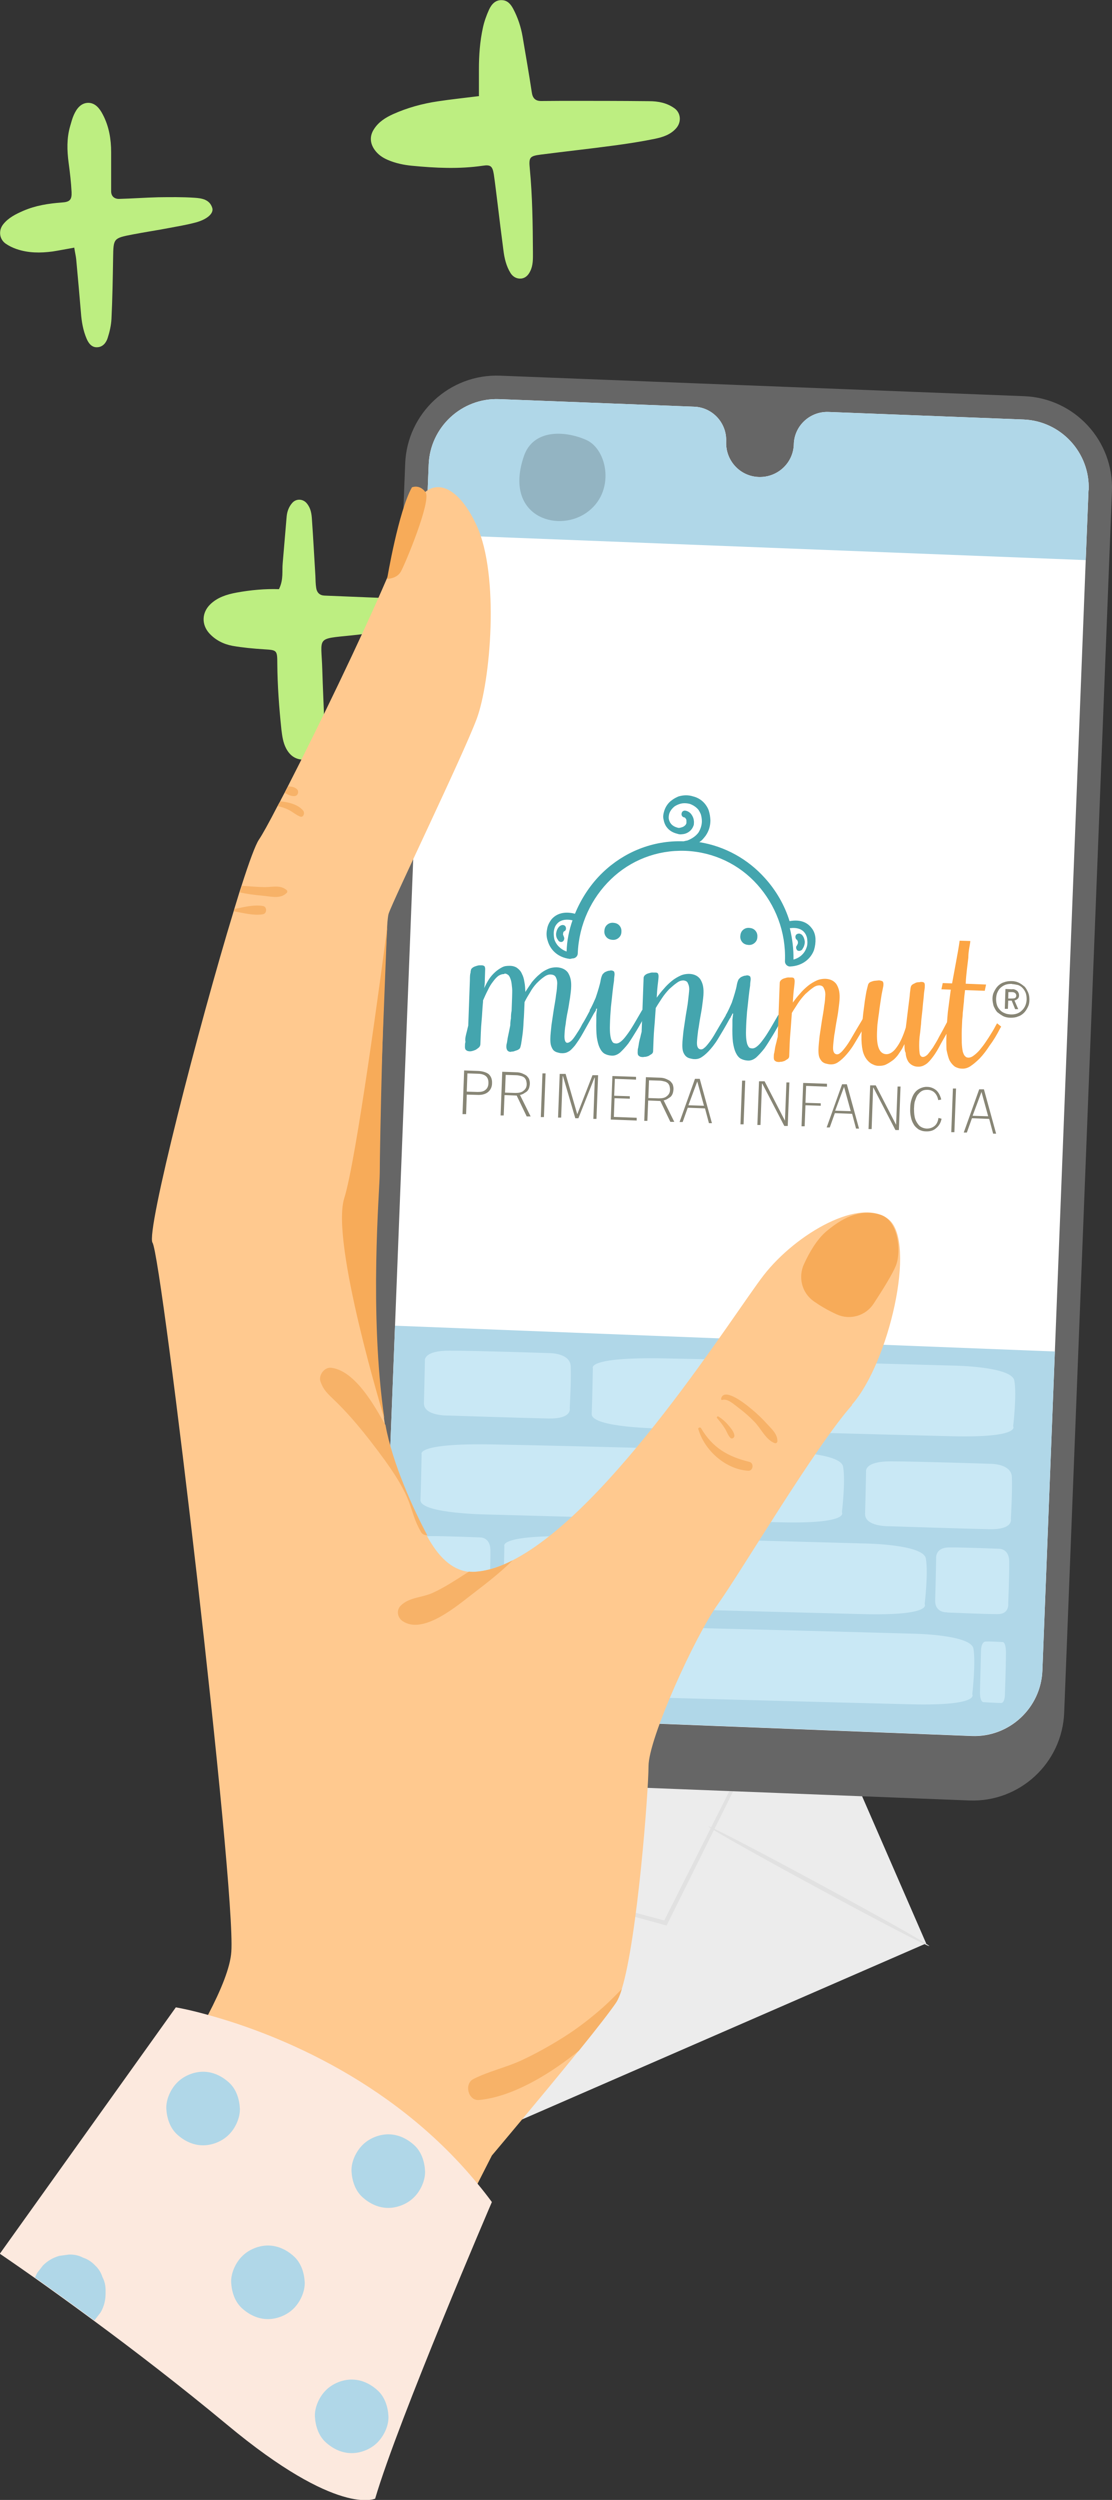 <?xml version="1.0" encoding="UTF-8"?>
<svg id="Capa_1" data-name="Capa 1" xmlns="http://www.w3.org/2000/svg" viewBox="0 0 67.73 152.2">
  <rect x="0" y="0" width="67.73" height="152.2" fill="#333333" stroke="none"/>
  <defs>
    <style>
      .cls-1 {
        fill: #fff;
      }

      .cls-2 {
        fill: #c9e8f5;
      }

      .cls-3 {
        fill: #fca544;
      }

      .cls-3, .cls-4 {
        fill-rule: evenodd;
      }

      .cls-5 {
        fill: #f7ab59;
      }

      .cls-6 {
        fill: #e1e1e1;
      }

      .cls-7 {
        fill: #bdee81;
      }

      .cls-8 {
        fill: #fce9de;
      }

      .cls-9 {
        fill: #878575;
      }

      .cls-10 {
        fill: #f7b268;
      }

      .cls-4 {
        fill: #44a5ae;
      }

      .cls-11 {
        fill: #b0d7e8;
      }

      .cls-12 {
        fill: #93b4c2;
      }

      .cls-13 {
        fill: #ececec;
      }

      .cls-14 {
        fill: #666;
      }

      .cls-15 {
        fill: #ffc98f;
      }
    </style>
  </defs>
  <g>
    <path class="cls-7" d="M29.17,5.82c0-.62,0-1.11,0-1.6,0-.85,.06-1.69,.24-2.52,.08-.38,.22-.77,.38-1.12,.15-.32,.39-.6,.8-.57,.33,.02,.52,.25,.67,.53,.28,.53,.47,1.1,.57,1.69,.19,1.13,.39,2.26,.56,3.39,.05,.36,.22,.53,.57,.53,.45,0,.9-.01,1.34-.01,1.74,0,3.48,0,5.23,.02,.56,0,1.09,.1,1.56,.44,.38,.28,.42,.82,.11,1.19-.35,.41-.83,.56-1.31,.66-.83,.17-1.67,.3-2.5,.41-1.48,.2-2.96,.36-4.44,.55-.69,.09-.75,.16-.68,.87,.16,1.69,.18,3.38,.19,5.07,0,.4,.02,.8-.17,1.17-.11,.23-.29,.42-.56,.44-.26,.02-.49-.11-.63-.33-.27-.43-.38-.92-.44-1.41-.13-.99-.25-1.97-.37-2.96-.07-.54-.13-1.09-.21-1.63-.08-.5-.18-.62-.68-.54-1.44,.21-2.88,.14-4.32,0-.5-.05-.98-.15-1.45-.35-.33-.14-.61-.33-.82-.63-.28-.4-.3-.84-.03-1.25,.28-.44,.7-.7,1.16-.91,.87-.39,1.78-.64,2.72-.78,.78-.12,1.57-.2,2.52-.32Z"/>
    <path class="cls-7" d="M17,35.85c.28-.58,.17-1.09,.22-1.58,.08-.94,.16-1.88,.24-2.83,.03-.3,.13-.58,.33-.81,.24-.29,.67-.27,.9,.02,.24,.29,.29,.63,.31,.98,.08,1.14,.14,2.29,.21,3.43,.01,.25,.01,.5,.05,.74,.04,.28,.22,.45,.5,.46,.89,.04,1.79,.07,2.69,.11,.8,.03,1.59,.05,2.37,.23,.41,.1,.77,.25,.88,.7,.08,.34-.27,.76-.86,.87-1.12,.21-2.26,.39-3.39,.51-2.24,.23-1.88,.06-1.82,2.08,.03,1.09,.09,2.19,.12,3.28,.02,.5-.02,1-.22,1.47-.19,.45-.53,.73-1.03,.74-.5,0-.84-.25-1.07-.68-.19-.36-.24-.75-.29-1.15-.14-1.34-.24-2.68-.25-4.02,0-.83-.03-.82-.81-.87-.64-.04-1.29-.1-1.92-.21-.54-.1-1.04-.35-1.42-.77-.47-.53-.45-1.24,.05-1.74,.44-.44,1.02-.62,1.61-.73,.87-.16,1.76-.24,2.59-.21Z"/>
    <path class="cls-7" d="M4.51,15.08c-.53,.09-.91,.17-1.3,.23-.75,.1-1.49,.1-2.21-.15-.23-.08-.46-.19-.66-.33-.39-.28-.44-.81-.14-1.18,.32-.4,.77-.62,1.23-.82,.74-.32,1.52-.44,2.32-.5,.51-.03,.63-.17,.61-.64-.03-.59-.1-1.19-.18-1.78-.1-.75-.12-1.49,.09-2.22,.07-.24,.13-.48,.23-.7,.17-.38,.43-.72,.87-.73,.43,0,.7,.34,.89,.71,.38,.72,.51,1.5,.51,2.3,0,.79,0,1.59,0,2.38,0,.29,.19,.46,.47,.46,.79-.02,1.59-.08,2.38-.1,.74-.01,1.49-.02,2.23,.03,.44,.03,.92,.1,1.08,.62,.1,.33-.31,.7-1.03,.89-.53,.14-1.07,.23-1.6,.33-.73,.14-1.47,.25-2.2,.39-1.2,.23-1.19,.24-1.21,1.42-.02,1.24-.04,2.48-.1,3.72-.02,.39-.11,.79-.23,1.16-.09,.29-.29,.55-.62,.57-.34,.03-.54-.23-.66-.51-.22-.51-.31-1.05-.35-1.59-.09-1.09-.19-2.18-.29-3.27-.02-.19-.07-.38-.12-.71Z"/>
  </g>
  <g>
    <g>
      <rect class="cls-13" x="24.71" y="105.35" width="29.01" height="19.56" transform="translate(-42.71 25.24) rotate(-23.53)"/>
      <path class="cls-6" d="M48.79,100.55s-.04,.12-.14,.35c-.12,.25-.27,.57-.46,.97-.42,.86-1.01,2.07-1.73,3.55-1.5,3.01-3.54,7.14-5.81,11.71l-.05,.1-.1-.03c-.08-.02-.17-.04-.25-.07-4.98-1.36-9.49-2.58-12.78-3.48-1.61-.45-2.93-.82-3.87-1.08-.44-.13-.78-.23-1.05-.31-.24-.07-.36-.12-.36-.12,0,0,.13,.02,.37,.07,.27,.07,.62,.15,1.06,.26,.95,.24,2.27,.59,3.89,1,3.3,.88,7.81,2.08,12.8,3.41,.09,.02,.17,.05,.25,.07l-.15,.07c2.29-4.56,4.37-8.67,5.88-11.68,.75-1.47,1.37-2.66,1.8-3.52,.21-.39,.38-.71,.5-.95,.12-.22,.18-.33,.19-.32Z"/>
      <path class="cls-6" d="M30,130.06c-.07-.02,.86-3.35,2.08-7.43,1.22-4.09,2.26-7.38,2.33-7.36,.07,.02-.86,3.35-2.08,7.44-1.22,4.08-2.26,7.38-2.33,7.36Z"/>
      <path class="cls-6" d="M43.15,111.19c.03-.06,3.07,1.51,6.79,3.53,3.71,2.01,6.7,3.69,6.66,3.76-.03,.06-3.07-1.51-6.79-3.53-3.71-2.01-6.7-3.69-6.66-3.76Z"/>
    </g>
    <polygon class="cls-5" points="34.78 71.39 23.3 101.39 14.3 90.08 17.68 49.96 27.62 38.52 39.88 41.34 34.78 71.39"/>
    <path class="cls-14" d="M7.54,44.7H81.96c3.07,0,5.57,2.5,5.57,5.57v31.94c0,3.08-2.5,5.57-5.57,5.57H7.54c-3.08,0-5.57-2.5-5.57-5.57v-31.94c0-3.07,2.5-5.57,5.57-5.57Z" transform="translate(-23.19 108.37) rotate(-87.76)"/>
    <path class="cls-1" d="M66.3,29.85l-.17,4.25-1.88,48.19-.76,19.42c-.09,2.28-2.02,4.07-4.3,3.98l-31.92-1.25c-2.28-.09-4.06-2.02-3.97-4.3l.76-19.42,1.88-48.19,.17-4.25c.09-2.28,2.02-4.07,4.3-3.98l11.87,.46c1.12,.04,1.99,.99,1.95,2.11v.03c-.04,1.14,.84,2.1,1.98,2.14,1.14,.04,2.1-.84,2.14-1.98v-.03c.04-1.12,.99-1.99,2.11-1.95l11.88,.46c2.28,.09,4.06,2.02,3.97,4.3Z"/>
    <path class="cls-11" d="M64.25,82.28l-.76,19.42c-.09,2.28-2.02,4.07-4.3,3.98l-31.92-1.25c-2.28-.09-4.06-2.02-3.97-4.3l.76-19.42,40.19,1.57Z"/>
    <path class="cls-11" d="M66.3,29.85l-.17,4.25-40.19-1.57,.17-4.25c.09-2.28,2.02-4.07,4.3-3.98l11.87,.46c1.12,.04,1.99,.99,1.95,2.11v.03c-.04,1.14,.84,2.1,1.98,2.14,1.14,.04,2.1-.84,2.14-1.98v-.03c.04-1.12,.99-1.99,2.11-1.95l11.88,.46c2.28,.09,4.06,2.02,3.97,4.3Z"/>
    <path d="M31.93,103.1s-.04,0-.07,0c-1.23-.02-5.15-.15-5.23-.16-.04,0-.77,.02-1.11-.33-.12-.12-.18-.28-.18-.46,.03-.95,.06-2.56,.06-2.57,0,0-.03-.15,.11-.31,.13-.16,.45-.35,1.21-.35h0c1.4,0,5.19,.13,5.23,.13h0s1.07,0,1.1,.81c.03,.77-.06,2.49-.06,2.57,0,.03,.03,.19-.1,.35-.16,.2-.49,.3-.97,.3Zm-5.29-.21h0s3.99,.13,5.23,.16c.02,0,.04,0,.06,0,.58,0,.83-.15,.93-.28,.12-.15,.09-.31,.09-.31h0s0,0,0,0c0-.02,.1-1.79,.06-2.57-.03-.75-1.03-.76-1.05-.76h0s-3.83-.13-5.23-.13h0c-.74,0-1.05,.18-1.17,.33-.12,.14-.1,.27-.1,.27,0,.02-.04,1.63-.06,2.58,0,.17,.05,.31,.16,.42,.33,.33,1.07,.31,1.08,.31h0Z"/>
    <g>
      <path class="cls-2" d="M27.3,86.18s-1.5,.04-1.48-.76c.03-.96,.06-2.57,.06-2.57,0,0-.13-.63,1.52-.62,1.65,0,6.1,.15,6.1,.15,0,0,1.22,0,1.26,.79,.04,.79-.06,2.57-.06,2.57,0,0,.17,.65-1.3,.62-1.46-.03-6.1-.18-6.1-.18Z"/>
      <path class="cls-2" d="M54.17,92.92s-1.5,.04-1.48-.76c.03-.96,.06-2.57,.06-2.57,0,0-.13-.63,1.52-.62,1.65,0,6.1,.15,6.1,.15,0,0,1.22,0,1.26,.79s-.06,2.57-.06,2.57c0,0,.17,.65-1.3,.62-1.46-.03-6.1-.18-6.1-.18Z"/>
      <path class="cls-2" d="M26.09,97.47s-.75,.06-.73-.74c.03-.96,.06-2.57,.06-2.57,0,0-.06-.63,.77-.64,.83-.01,3.06,.08,3.06,.08,0,0,.61-.02,.62,.77,.01,.79-.06,2.57-.06,2.57,0,0,.08,.65-.66,.64s-3.06-.1-3.06-.1Z"/>
      <path class="cls-2" d="M57.69,98.16s-.75,.06-.73-.74c.03-.96,.06-2.57,.06-2.57,0,0-.06-.63,.77-.64,.83-.01,3.06,.08,3.06,.08,0,0,.61-.02,.62,.77,.01,.79-.06,2.57-.06,2.57,0,0,.08,.65-.66,.64-.73,0-3.06-.1-3.06-.1Z"/>
      <path class="cls-2" d="M59.93,103.63s-.26,.07-.24-.68c.02-.89,.06-2.4,.06-2.4,0,0-.01-.58,.27-.61,.28-.02,1.05,.03,1.05,.03,0,0,.21-.03,.2,.71,0,.74-.06,2.4-.06,2.4,0,0,.02,.6-.24,.6-.25,0-1.05-.05-1.05-.05Z"/>
      <path class="cls-2" d="M40.35,86.97s-4.35-.03-4.31-.89c.04-1.03,.07-2.78,.07-2.78,0,0-.41-.69,4.35-.6,4.76,.08,17.64,.44,17.64,.44,0,0,3.53,.05,3.68,.91,.16,.86-.07,2.78-.07,2.78,0,0,.51,.71-3.72,.61-4.23-.1-17.64-.47-17.64-.47Z"/>
      <path class="cls-2" d="M29.92,92.21s-4.35-.03-4.31-.89c.04-1.03,.07-2.78,.07-2.78,0,0-.41-.69,4.35-.6,4.76,.08,17.64,.44,17.64,.44,0,0,3.53,.05,3.68,.91,.16,.86-.07,2.78-.07,2.78,0,0,.51,.71-3.72,.61-4.23-.1-17.64-.47-17.64-.47Z"/>
      <path class="cls-2" d="M34.96,97.8s-4.35-.03-4.31-.89c.04-1.03,.07-2.78,.07-2.78,0,0-.41-.69,4.35-.6,4.76,.08,17.64,.44,17.64,.44,0,0,3.53,.05,3.68,.91,.16,.86-.07,2.78-.07,2.78,0,0,.51,.71-3.72,.61-4.23-.1-17.64-.47-17.64-.47Z"/>
      <path class="cls-2" d="M37.86,103.29s-4.35-.03-4.31-.89c.04-1.03,.07-2.78,.07-2.78,0,0-.41-.69,4.35-.6,4.76,.08,17.64,.44,17.64,.44,0,0,3.53,.05,3.68,.91s-.07,2.78-.07,2.78c0,0,.51,.71-3.72,.61-4.23-.1-17.64-.47-17.64-.47Z"/>
    </g>
    <path class="cls-12" d="M31.91,27.77c.56-1.64,2.47-1.57,3.79-.99,1.32,.58,1.81,3.21,0,4.45-1.81,1.24-5.03,.16-3.79-3.46Z"/>
    <g>
      <path class="cls-15" d="M51.91,85.53c-2.26,2.54-6.77,10.16-8.18,12.13-1.41,1.97-4.23,8.18-4.23,9.87,0,1.52-.68,10.49-1.63,13.57-.11,.36-.23,.64-.35,.82-.36,.53-1.23,1.65-2.27,2.93-2.27,2.8-5.29,6.38-5.29,6.38,0,0-.33,.65-.87,1.71-2.14,4.18-7.49,14.71-7.94,16.07l-16.08-14.95s5.06-6.53,7.6-11.39c.8-1.53,1.36-2.9,1.42-3.85,.28-3.95-4.23-42.31-4.8-43.16-.42-.64,2.83-13.26,4.94-20.18l.04-.14c.11-.35,.21-.69,.31-1.01,.04-.14,.09-.27,.13-.4,.47-1.47,.85-2.5,1.06-2.81,.21-.31,.61-1.03,1.13-2.04,.05-.09,.1-.19,.16-.29,.08-.17,.18-.34,.27-.52,.07-.13,.13-.26,.2-.39,1.8-3.51,4.45-8.97,6.03-12.65,.61-1.42,1.06-2.58,1.24-3.24,.27-1,.65-1.67,1.09-2.03,.95-.77,2.18-.05,3.14,2.03,1.41,3.04,.85,9.53,0,11.79-.85,2.26-5.08,11-5.36,11.85-.03,.09-.06,.34-.09,.71h0c-.25,2.96-.47,13.58-.47,15.09,0,.94-.66,8.48,.28,14.93h0c.05,.36,.11,.72,.17,1.07,.42,2.35,1.63,4.55,2.43,6.05,.68,1.27,1.51,2.09,2.54,2.21,.16,.02,.33,.02,.5,0,.69-.06,1.41-.3,2.16-.68t0,0c6.02-3.04,13.57-15.12,15.33-17.38,1.98-2.54,5.92-4.8,7.62-3.38,1.69,1.41,0,8.74-2.26,11.28Z"/>
      <path class="cls-8" d="M29.96,134.06s-5.7,13.26-7.11,18.06c0,0-2.26,1.13-9.03-4.51-2.83-2.35-5.71-4.56-8.1-6.32-1.41-1.04-2.65-1.93-3.61-2.61-1.32-.93-2.12-1.47-2.12-1.47l10.72-15s.74,.12,1.96,.46c3.51,.96,10.99,3.67,16.41,10.27,.3,.36,.59,.73,.87,1.11Z"/>
      <path class="cls-5" d="M49.56,79.22c.37,.26,.83,.54,1.4,.8,.81,.37,1.77,.09,2.25-.65,.54-.82,1.18-1.85,1.37-2.35,.33-.89,.12-2.73-.95-3.06-1.07-.33-2.1,0-3.28,.99-.59,.49-1.06,1.31-1.38,2.01-.37,.8-.13,1.75,.59,2.26Z"/>
      <path class="cls-5" d="M23.58,35.24s.69-4.12,1.51-5.57c0,0,.46-.21,.83,.3s-1.26,4.41-1.51,4.84c-.25,.43-.82,.43-.82,.43Z"/>
      <path class="cls-10" d="M17.45,54.37c-.37,.38-.98,.2-1.47,.16-.46-.04-.92-.1-1.37-.2,.04-.14,.09-.27,.13-.4,.46,.03,.91,.07,1.37,.08,.48,0,.97-.15,1.35,.18,.05,.04,.05,.13,0,.18Z"/>
      <path class="cls-10" d="M14.29,55.34c.54-.11,1.19-.28,1.73-.18,.25,.04,.25,.45,0,.5-.56,.1-1.22-.08-1.77-.18l.04-.14Z"/>
      <path class="cls-10" d="M18.27,49.71c-.25-.1-.44-.28-.68-.4-.21-.11-.44-.18-.67-.23,.05-.09,.1-.19,.16-.29,.51,.04,1.1,.2,1.39,.57,.11,.14,.01,.44-.2,.35Z"/>
      <path class="cls-10" d="M17.99,48.46c-.21,.04-.43-.06-.64-.19,.07-.13,.13-.26,.2-.39,.21,0,.41,.04,.54,.17,.13,.12,.07,.37-.11,.41Z"/>
      <path class="cls-10" d="M26.02,93.47c-.15,0-.3-.06-.38-.2-.84-1.48-.26-1.81-2.6-4.91-2.67-3.56-3.14-3.19-3.52-4.25-.13-.38,.23-.88,.64-.84,1.67,.18,3.01,3.04,3.32,3.49,.42,2.35,1.74,5.21,2.54,6.7Z"/>
      <path class="cls-10" d="M43.99,85.23c.34-.1,.72,.28,.98,.47,.35,.26,.67,.54,.97,.85,.4,.4,.71,1.12,1.25,1.31,.08,.03,.16-.04,.16-.12,.01-.44-.37-.76-.65-1.07-.36-.4-.76-.76-1.18-1.09-.22-.17-1.45-1.13-1.6-.42,0,.04,.03,.09,.07,.07h0Z"/>
      <path class="cls-10" d="M43.69,86.35c.16,.19,.32,.39,.45,.6,.12,.18,.19,.42,.34,.58,.11,.12,.27-.01,.25-.15-.03-.23-.24-.46-.39-.64-.17-.2-.36-.36-.58-.5-.07-.04-.13,.05-.08,.11h0Z"/>
      <path class="cls-10" d="M42.54,87.02c.37,1.29,1.67,2.44,3.03,2.52,.31,.02,.37-.47,.07-.54-1.31-.32-2.24-.86-2.94-2.05-.05-.09-.2-.03-.17,.07h0Z"/>
      <path class="cls-10" d="M37.87,121.11c-.11,.36-.23,.64-.35,.82-.36,.53-1.23,1.65-2.27,2.93-.1,.08-.21,.16-.31,.24-1.56,1.22-3.73,2.55-5.75,2.75-.68,.07-.94-.99-.35-1.28,.91-.46,1.94-.69,2.87-1.11,.89-.41,1.75-.89,2.58-1.41,.88-.55,1.69-1.18,2.46-1.86,.38-.34,.74-.71,1.1-1.07Z"/>
      <path class="cls-10" d="M31.21,95.01c-.73,.72-1.54,1.35-2.35,1.97-.96,.73-3.06,2.57-4.33,1.72-.32-.21-.41-.66-.12-.95,.52-.52,1.33-.48,1.98-.79,.69-.32,1.33-.74,1.97-1.15,.07-.04,.13-.09,.2-.13,.16,.02,.33,.02,.5,0,.69-.06,1.41-.3,2.16-.68Z"/>
    </g>
    <path class="cls-5" d="M23.41,86.36s-3.29-10.74-2.44-13.42c.73-2.32,2.24-13.62,2.63-16.59-.25,2.95-.47,13.58-.47,15.08,0,.94-.66,8.48,.28,14.93Z"/>
    <path class="cls-11" d="M12.37,130.61c.57,0,1.18-.25,1.58-.66,.39-.39,.68-1.02,.66-1.58-.03-.58-.22-1.18-.66-1.58-.44-.4-.98-.66-1.58-.66-.57,0-1.18,.25-1.58,.66-.39,.39-.68,1.02-.66,1.58,.03,.58,.22,1.18,.66,1.58,.44,.4,.98,.66,1.58,.66h0Z"/>
    <path class="cls-11" d="M23.65,134.42c.57,0,1.18-.25,1.58-.66,.39-.39,.68-1.02,.66-1.58-.03-.58-.22-1.18-.66-1.58-.44-.4-.98-.66-1.58-.66-.57,0-1.18,.25-1.58,.66s-.68,1.02-.66,1.58c.03,.58,.22,1.18,.66,1.58,.44,.4,.98,.66,1.58,.66h0Z"/>
    <path class="cls-11" d="M16.32,141.19c.57,0,1.18-.25,1.58-.66,.39-.39,.68-1.02,.66-1.58-.03-.58-.22-1.18-.66-1.58-.44-.4-.98-.66-1.58-.66-.57,0-1.18,.25-1.58,.66-.39,.39-.68,1.02-.66,1.58,.03,.58,.22,1.18,.66,1.58,.44,.4,.98,.66,1.58,.66h0Z"/>
    <path class="cls-11" d="M21.42,149.35c.57,0,1.18-.25,1.58-.66s.68-1.02,.66-1.58c-.03-.58-.22-1.18-.66-1.58-.44-.4-.98-.66-1.58-.66-.57,0-1.18,.25-1.58,.66-.39,.39-.68,1.02-.66,1.58,.03,.58,.22,1.18,.66,1.58,.44,.4,.98,.66,1.58,.66h0Z"/>
    <path class="cls-11" d="M6.43,139.51v.14c0,.4-.1,.78-.3,1.13-.12,.15-.23,.3-.35,.45-.01,.01-.03,.03-.04,.04-1.41-1.04-2.65-1.93-3.61-2.61,.04-.1,.09-.19,.14-.29,.12-.15,.23-.3,.35-.45,.28-.28,.61-.47,.99-.58,.2-.03,.4-.05,.59-.08,.31-.01,.6,.05,.86,.19,.28,.09,.52,.25,.72,.46,.22,.2,.37,.44,.46,.72,.14,.27,.2,.55,.19,.86Z"/>
    <g>
      <path class="cls-9" d="M28.38,67.83h-.21s.1-2.66,.1-2.66l.84,.03c.27,.01,.5,.08,.65,.19,.14,.13,.22,.3,.21,.56,0,.23-.1,.42-.25,.54-.15,.12-.36,.18-.62,.17l-.67-.02-.04,1.2h0Zm.05-1.37l.67,.02c.21,0,.36-.03,.47-.13,.11-.08,.18-.23,.18-.41,.01-.38-.21-.56-.65-.57l-.63-.02-.04,1.11h0Z"/>
      <path class="cls-9" d="M32.31,67.97h-.23s-.61-1.27-.61-1.27l-.74-.03-.05,1.24h-.19s.1-2.66,.1-2.66l.84,.03c.15,0,.29,.03,.4,.08,.1,.05,.21,.09,.27,.16,.06,.07,.12,.13,.14,.22,.02,.08,.04,.17,.03,.27s-.03,.21-.07,.29-.09,.14-.15,.18-.13,.08-.19,.12c-.06,.02-.13,.06-.19,.06l.65,1.31h0Zm-1.55-1.45l.63,.02c.21,0,.38-.03,.49-.13,.13-.1,.2-.22,.2-.41,0-.08-.02-.15-.03-.21-.02-.06-.06-.13-.1-.17s-.12-.09-.21-.11c-.08-.02-.19-.05-.31-.05l-.63-.02-.04,1.09Z"/>
      <path class="cls-9" d="M33.23,65.36l-.1,2.65h-.19s.1-2.66,.1-2.66h.19s0,0,0,0Z"/>
      <path class="cls-9" d="M36.09,65.46h.34s-.1,2.66-.1,2.66h-.19s.09-2.51,.09-2.51h-.02s-.98,2.47-.98,2.47h-.19s-.75-2.56-.75-2.56h-.02s-.09,2.52-.09,2.52h-.19s.1-2.66,.1-2.66h.36s.71,2.46,.71,2.46l.93-2.39h0Z"/>
      <path class="cls-9" d="M38.74,65.56v.17s-1.29-.05-1.29-.05l-.04,1.03,.95,.03v.15s-.93-.03-.93-.03l-.04,1.14,1.39,.05v.17s-1.58-.06-1.58-.06l.1-2.65,1.45,.05h0Z"/>
      <path class="cls-9" d="M41.06,68.3h-.23s-.61-1.27-.61-1.27l-.74-.03-.05,1.24h-.19s.1-2.66,.1-2.66l.84,.03c.15,0,.29,.03,.4,.08,.1,.05,.21,.09,.27,.16,.06,.07,.12,.13,.14,.22,.02,.08,.04,.17,.03,.27s-.03,.21-.07,.29-.09,.14-.15,.18c-.06,.04-.13,.08-.19,.12-.06,.02-.13,.06-.19,.06l.65,1.31h0Zm-1.57-1.45l.63,.02c.21,0,.38-.03,.49-.13,.13-.1,.2-.22,.2-.41,0-.08-.02-.15-.03-.21-.02-.06-.06-.13-.1-.17-.04-.04-.12-.09-.21-.11-.08-.02-.19-.05-.31-.05l-.63-.02-.04,1.09Z"/>
      <path class="cls-9" d="M43.37,68.38h-.19s-.24-.9-.24-.9l-1.05-.04-.31,.87h-.19s.94-2.63,.94-2.63h.29s.74,2.69,.74,2.69h0Zm-.49-1.05l-.41-1.49-.54,1.45,.95,.03Z"/>
      <path class="cls-9" d="M45.39,65.8l-.1,2.65h-.19s.1-2.66,.1-2.66h.19s0,0,0,0Z"/>
      <path class="cls-9" d="M48.08,65.9l-.1,2.65h-.21s-1.34-2.58-1.34-2.58h-.02s-.09,2.52-.09,2.52h-.19s.1-2.66,.1-2.66h.34s1.24,2.4,1.24,2.4l.09-2.33h.19s0,0,0,0Z"/>
      <path class="cls-9" d="M50.37,65.99v.17s-1.27-.05-1.27-.05l-.04,1.03,.93,.03v.15s-.93-.03-.93-.03l-.05,1.28h-.19s.1-2.64,.1-2.64l1.45,.05Z"/>
      <path class="cls-9" d="M52.33,68.71h-.19s-.24-.9-.24-.9l-1.05-.04-.31,.87h-.19s.94-2.63,.94-2.63h.29s.74,2.69,.74,2.69h0Zm-.51-1.05l-.41-1.49-.54,1.45,.95,.03Z"/>
      <path class="cls-9" d="M54.85,66.15l-.1,2.65h-.21s-1.34-2.58-1.34-2.58h-.02s-.09,2.52-.09,2.52h-.19s.1-2.66,.1-2.66h.34s1.24,2.4,1.24,2.4l.09-2.33h.19s0,0,0,0Z"/>
      <path class="cls-9" d="M57.15,66.98c-.04-.19-.11-.34-.22-.45-.1-.11-.27-.18-.44-.18-.13,0-.23,.01-.34,.07-.11,.06-.17,.14-.26,.24-.07,.1-.11,.23-.16,.37-.05,.15-.05,.31-.06,.48,0,.15,.01,.3,.03,.42,.02,.15,.07,.28,.13,.38s.14,.22,.24,.28c.1,.07,.23,.11,.37,.12,.19,0,.34-.05,.47-.15,.13-.1,.22-.27,.25-.5l.19,.05c-.05,.25-.16,.44-.34,.58-.15,.14-.37,.2-.6,.19-.19,0-.33-.05-.46-.12-.12-.09-.23-.18-.3-.31-.08-.13-.14-.28-.17-.45-.04-.17-.05-.34-.04-.53,0-.21,.03-.38,.08-.54,.05-.17,.12-.31,.2-.41,.09-.12,.2-.2,.33-.26,.13-.06,.28-.1,.42-.09,.21,0,.4,.08,.56,.21,.14,.13,.24,.32,.3,.56l-.19,.04h0Z"/>
      <path class="cls-9" d="M58.23,66.28l-.1,2.65h-.19s.1-2.66,.1-2.66h.19s0,0,0,0Z"/>
      <path class="cls-9" d="M60.68,69.02h-.19s-.24-.9-.24-.9l-1.05-.04-.31,.87h-.19s.94-2.63,.94-2.63h.29s.74,2.69,.74,2.69h0Zm-.49-1.05l-.41-1.49-.54,1.45,.95,.03Z"/>
      <path class="cls-4" d="M34.75,58.38h-.04c-.75-.09-1.2-.57-1.35-1.1-.08-.23-.09-.47-.04-.7,.03-.23,.14-.44,.28-.62,.29-.33,.76-.5,1.42-.33,.39-.95,.97-1.82,1.69-2.51,1.29-1.24,3.04-1.97,4.93-1.9,.08-.02,.15-.04,.23-.05,.3-.12,.52-.28,.67-.48,.13-.21,.21-.46,.21-.69,0-.15-.03-.32-.07-.44-.04-.09-.08-.17-.14-.26-.14-.17-.33-.29-.53-.36-.21-.05-.44-.06-.65,.02-.11,.04-.19,.08-.28,.14-.17,.14-.29,.31-.33,.49-.02,.1-.03,.21-.01,.29s.06,.19,.12,.26c.08,.11,.22,.2,.41,.25,.06,.02,.1,.02,.17,0,.08-.02,.17-.04,.24-.1,.06-.04,.11-.1,.13-.18v-.13c0-.06-.01-.11-.05-.15-.02-.04-.06-.07-.1-.07-.1-.02-.18-.13-.14-.26,.02-.1,.13-.18,.26-.14,.13,.03,.25,.11,.33,.22s.14,.24,.15,.38c.02,.08,0,.19,0,.25-.05,.17-.14,.31-.27,.41-.13,.1-.28,.16-.45,.17-.11,.02-.21,0-.29-.03-.29-.07-.5-.21-.64-.4-.1-.13-.16-.28-.19-.45-.04-.15-.03-.32,.02-.48,.07-.27,.23-.54,.49-.72,.13-.1,.26-.16,.39-.22,.3-.09,.61-.1,.91,0,.29,.07,.56,.25,.74,.49,.08,.11,.16,.24,.2,.37,.06,.19,.09,.38,.1,.59,0,.34-.09,.65-.29,.94-.11,.14-.22,.29-.39,.39,1.57,.25,2.97,1.04,4,2.19,.67,.74,1.2,1.64,1.5,2.62,.66-.12,1.09,.08,1.35,.43,.14,.17,.22,.41,.23,.64,.01,.23-.02,.46-.09,.69-.19,.52-.69,.96-1.43,1h-.08c-.15-.03-.27-.16-.26-.33,.07-1.79-.59-3.43-1.68-4.65-1.09-1.22-2.64-1.99-4.39-2.06-1.75-.06-3.35,.59-4.53,1.73-1.18,1.14-1.95,2.73-2.02,4.52,0,.17-.16,.31-.33,.3-.06,.02-.08,.02-.11,.02h0Zm14.11-.57s.02-.03,.02-.04c.09-.12,.14-.29,.14-.44-.02-.15-.07-.32-.19-.43-.01-.01-.03-.02-.04-.02-.08-.07-.23-.05-.3,.03-.07,.08-.05,.23,.03,.3h.02s.06,.09,.06,.15,0,.11-.05,.17v.02c-.09,.08-.07,.21,0,.3,.08,.07,.21,.05,.3-.03h0Zm-14.52-.81s0-.02,0,0c-.04-.06-.06-.11-.04-.17,0-.06,.02-.1,.07-.14h.02c.09-.06,.11-.18,.05-.29-.06-.09-.19-.11-.29-.05-.02,0-.02,.02-.04,.02-.13,.1-.2,.25-.23,.41-.03,.15,0,.32,.11,.45,0,.02,.02,.02,.02,.04,.08,.09,.21,.11,.29,.03s.09-.21,.03-.29h0Zm13.77-.48c.15,.62,.23,1.25,.22,1.9,.4-.11,.67-.38,.78-.69,.07-.17,.08-.33,.06-.5-.01-.17-.07-.32-.15-.43-.16-.22-.45-.35-.92-.29h0Zm-13.23-.49c-.46-.1-.78,0-.96,.22-.11,.12-.16,.27-.18,.41-.03,.17-.01,.34,.02,.51,.09,.32,.36,.62,.75,.76,.02-.67,.15-1.3,.36-1.9h0Z"/>
      <path class="cls-4" d="M30.72,59.3c-.13,0-.23,.03-.36,.11-.11,.08-.22,.2-.33,.35-.11,.14-.22,.31-.31,.51-.11,.21-.2,.41-.3,.64v.08c-.04,.38-.05,.78-.09,1.2-.04,.42-.05,.88-.07,1.37,0,.08-.03,.15-.09,.21-.07,.06-.13,.1-.19,.14-.09,.04-.15,.06-.23,.08-.08,.02-.15,.02-.19,.01-.06,0-.13-.03-.17-.07-.06-.04-.08-.13-.07-.26,0-.06,0-.15,.03-.23-.02-.13-.01-.23,.01-.34,.02-.1,.05-.21,.08-.33s.05-.23,.08-.33l.1-2.78c0-.21,.01-.36,.04-.44,0-.11,.03-.17,.03-.19,.02-.06,.07-.1,.13-.14,.06-.04,.13-.06,.19-.08,.06-.02,.13-.04,.19-.04h.15c.08,0,.13,.03,.17,.07,.02,.04,.04,.13,.03,.21l-.02,.59c0,.17-.01,.36-.04,.52,.09-.19,.18-.37,.29-.54s.24-.31,.37-.43c.13-.12,.28-.22,.43-.3s.3-.09,.47-.09c.19,0,.36,.06,.46,.14,.12,.09,.22,.2,.28,.35,.08,.15,.12,.3,.15,.49,.04,.19,.05,.4,.06,.61,.13-.21,.27-.41,.4-.6,.15-.18,.31-.35,.46-.47,.15-.14,.32-.24,.5-.32,.17-.08,.36-.11,.53-.11,.32,.01,.56,.13,.7,.32,.14,.22,.21,.47,.2,.83,0,.21-.04,.46-.07,.71-.05,.27-.08,.54-.14,.82s-.1,.54-.13,.8c-.05,.25-.06,.5-.07,.71,0,.25,.05,.4,.17,.41,.06,0,.15-.04,.24-.12s.18-.2,.29-.37,.25-.37,.38-.64c.16-.25,.32-.56,.52-.93l.07-.12,.25,.2-.11,.16c-.27,.5-.5,.89-.68,1.22-.18,.33-.36,.58-.49,.76-.15,.18-.29,.33-.41,.38-.13,.08-.28,.1-.42,.09-.08,0-.17-.03-.25-.05-.08-.02-.17-.07-.23-.13-.06-.07-.1-.15-.14-.26-.04-.11-.05-.25-.05-.42,0-.25,.04-.55,.07-.86,.05-.31,.09-.63,.14-.94s.11-.61,.14-.9c.05-.27,.06-.5,.07-.69,0-.15-.03-.27-.09-.38-.06-.11-.16-.15-.29-.16s-.27,.03-.43,.15c-.15,.1-.3,.24-.44,.38-.15,.16-.29,.35-.4,.55-.13,.21-.25,.41-.34,.6-.02,.44-.03,.84-.06,1.18-.01,.34-.04,.61-.07,.84-.03,.23-.06,.4-.08,.54-.03,.13-.05,.23-.09,.27-.02,.02-.07,.06-.11,.08-.04,.02-.11,.04-.17,.06-.04,.02-.11,.04-.15,.04-.06,0-.11,.02-.13,.02-.06,0-.13-.03-.17-.07-.04-.04-.08-.13-.08-.23,0-.06,0-.13,.03-.23,.02-.08,.03-.19,.05-.31,.02-.1,.05-.23,.08-.38,.03-.13,.05-.27,.08-.4,0-.13,.01-.27,.04-.42,0-.15,.01-.32,.04-.46l.03-.8c0-.21,.02-.42,0-.59s-.03-.34-.07-.47-.08-.23-.14-.3c-.08-.07-.16-.11-.25-.11h0Z"/>
      <path class="cls-4" d="M36.3,61.47l-.07,.12-.07,.12-.25-.2,.07-.12c.11-.21,.21-.43,.3-.64,.07-.21,.14-.42,.19-.6s.1-.35,.12-.5c.03-.15,.07-.25,.1-.31,.02-.04,.07-.08,.11-.12s.11-.06,.15-.08c.04-.02,.11-.04,.15-.04s.08-.02,.11-.02c.08,0,.15,.03,.19,.07,.02,.04,.04,.11,.03,.21,0,.04-.03,.17-.03,.34-.03,.19-.06,.42-.09,.69s-.06,.59-.1,.92c-.03,.36-.05,.69-.06,1.07-.01,.27,0,.48,.02,.63,.02,.15,.05,.28,.09,.34,.04,.09,.08,.13,.12,.15,.04,.02,.1,.02,.15,.03,.06,0,.15-.02,.23-.08,.09-.06,.2-.16,.31-.3,.11-.14,.27-.35,.42-.6,.16-.25,.34-.58,.56-.95l.07-.12,.25,.2-.07,.14c-.18,.31-.34,.62-.52,.91-.18,.29-.34,.56-.51,.8-.18,.23-.35,.41-.5,.55-.17,.14-.34,.2-.51,.19s-.31-.05-.44-.12c-.12-.07-.22-.2-.3-.37s-.13-.38-.17-.64c-.03-.27-.04-.59-.03-.99v-.36c.02-.13,.02-.25,.05-.38h-.06s0,.04,0,.04h0Z"/>
      <path class="cls-4" d="M41.63,59.69c-.13,0-.25,.03-.41,.15-.15,.1-.3,.24-.46,.38-.15,.16-.31,.35-.44,.55s-.27,.41-.38,.6c-.03,.38-.05,.78-.09,1.22-.04,.44-.05,.9-.07,1.41,0,.06-.03,.13-.09,.17-.06,.04-.13,.08-.19,.12-.08,.02-.15,.06-.23,.05-.08,.02-.15,.02-.19,.01-.06,0-.13-.03-.17-.07-.06-.04-.08-.13-.07-.26,0-.06,0-.15,.03-.23,.02-.1,.03-.19,.05-.31,.02-.1,.05-.23,.08-.33,.03-.13,.05-.23,.08-.33l.12-3.26s0-.08,.02-.1c.02-.06,.07-.1,.13-.14,.06-.04,.13-.06,.21-.08,.06-.02,.15-.04,.21-.03h.17c.06,0,.13,.03,.14,.07,.02,.04,.04,.11,.03,.21,0-.02,0,.08-.03,.31s-.06,.52-.08,.94c.13-.18,.29-.39,.44-.55,.15-.18,.31-.33,.48-.47s.35-.24,.52-.32,.36-.11,.53-.11c.32,.01,.54,.13,.68,.32,.14,.22,.21,.47,.2,.83,0,.21-.04,.46-.07,.71-.03,.27-.08,.52-.13,.8-.05,.27-.08,.54-.13,.8-.03,.25-.06,.5-.07,.71-.01,.27,.07,.42,.24,.43,.06,0,.13-.02,.19-.08,.09-.06,.17-.16,.29-.31s.27-.37,.42-.64c.16-.27,.36-.62,.61-1.03l.07-.12,.25,.2-.07,.1c-.27,.5-.52,.91-.72,1.24-.2,.33-.4,.57-.58,.76s-.33,.3-.46,.38c-.15,.08-.28,.1-.42,.09-.08,0-.17-.03-.27-.05-.08-.02-.17-.07-.23-.13s-.12-.15-.16-.26c-.04-.11-.05-.25-.05-.42,0-.25,.04-.55,.07-.86,.05-.31,.09-.63,.14-.94,.05-.31,.11-.61,.14-.9,.03-.29,.06-.5,.07-.69,0-.15-.03-.27-.09-.38-.02-.08-.12-.15-.27-.16h0Z"/>
      <path class="cls-4" d="M44.59,61.77l-.07,.12-.07,.12-.25-.2,.07-.12c.11-.21,.21-.43,.3-.64,.07-.21,.14-.42,.19-.6s.1-.35,.12-.5c.03-.15,.07-.25,.1-.31,.02-.04,.07-.08,.11-.12,.04-.04,.11-.06,.15-.08,.04-.02,.11-.04,.15-.04s.08-.02,.11-.02c.08,0,.15,.03,.19,.07,.02,.04,.04,.11,.03,.21,0,.04-.03,.17-.03,.34-.03,.19-.06,.42-.09,.69s-.06,.59-.1,.92c-.03,.36-.05,.69-.06,1.07-.01,.27,0,.48,.02,.63,.02,.15,.05,.28,.09,.34,.04,.09,.08,.13,.12,.15,.04,.02,.1,.02,.15,.03,.06,0,.15-.02,.23-.08,.09-.06,.2-.16,.31-.3,.11-.14,.27-.35,.42-.6,.16-.25,.34-.58,.56-.95l.07-.12,.25,.2-.07,.14c-.18,.31-.34,.62-.52,.91-.18,.29-.34,.56-.51,.8-.18,.23-.35,.41-.5,.55-.17,.14-.34,.2-.51,.19s-.31-.05-.44-.12c-.12-.07-.22-.2-.3-.37s-.13-.38-.17-.64c-.03-.27-.04-.59-.03-.99v-.36c.02-.13,.02-.25,.05-.38h-.06s0,.04,0,.04h0Z"/>
      <path class="cls-3" d="M49.92,59.99c-.13,0-.25,.03-.41,.15-.15,.1-.3,.24-.46,.38-.15,.16-.31,.35-.44,.55-.13,.21-.27,.41-.38,.6-.03,.38-.05,.78-.09,1.22-.04,.44-.05,.9-.07,1.41,0,.06-.03,.13-.09,.17-.06,.04-.13,.08-.19,.12-.08,.02-.15,.06-.23,.05-.08,.02-.15,.02-.19,.01-.06,0-.13-.03-.17-.07-.06-.04-.08-.13-.07-.26,0-.06,0-.15,.03-.23,.02-.1,.03-.19,.05-.31,.02-.1,.05-.23,.08-.33,.03-.13,.05-.23,.08-.33l.12-3.26s0-.08,.02-.1c.02-.06,.07-.1,.13-.14,.06-.04,.13-.06,.21-.08,.06-.02,.15-.04,.21-.03h.17c.06,0,.13,.03,.14,.07,.02,.04,.04,.11,.03,.21,0-.02,0,.08-.03,.31s-.06,.52-.08,.94c.13-.18,.29-.39,.44-.55,.15-.18,.31-.33,.48-.47s.35-.24,.52-.32,.36-.11,.53-.11c.32,.01,.54,.13,.68,.32,.14,.22,.21,.47,.2,.83,0,.21-.04,.46-.07,.71-.03,.27-.08,.52-.13,.8-.05,.27-.08,.54-.13,.8-.03,.25-.06,.5-.07,.71-.01,.27,.07,.42,.24,.43,.06,0,.13-.02,.19-.08,.09-.06,.17-.16,.29-.31s.27-.37,.42-.64c.16-.27,.36-.62,.61-1.03l.07-.12,.25,.2-.07,.12c-.27,.5-.52,.91-.72,1.24s-.4,.57-.58,.76-.33,.3-.46,.38c-.15,.08-.28,.1-.42,.09-.08,0-.17-.03-.27-.05-.08-.02-.17-.07-.23-.13-.06-.07-.12-.15-.16-.26-.04-.11-.05-.25-.05-.42,0-.25,.04-.55,.07-.86,.05-.31,.09-.63,.14-.94s.11-.61,.14-.9c.05-.27,.06-.5,.07-.69,0-.15-.03-.27-.09-.38-.04-.11-.12-.17-.27-.18h0Z"/>
      <path class="cls-3" d="M55.09,63.57s-.05,.08-.09,.17-.09,.17-.16,.27-.13,.21-.22,.31c-.09,.1-.18,.2-.31,.28-.11,.08-.24,.16-.37,.22-.13,.06-.28,.07-.42,.07-.13,0-.25-.03-.38-.1-.12-.05-.25-.16-.35-.29-.1-.13-.2-.32-.25-.56-.05-.23-.08-.55-.07-.91s.05-.71,.08-1.07c.03-.36,.09-.69,.12-.99,.05-.29,.08-.54,.13-.73s.07-.31,.1-.35,.04-.06,.11-.1c.04-.02,.11-.04,.17-.06,.06-.02,.13-.02,.21-.03,.06,0,.13-.02,.19-.01s.13,.03,.17,.05c.04,.04,.06,.09,.06,.17,0,.04,0,.11-.03,.23-.02,.1-.05,.25-.08,.4-.03,.17-.05,.33-.08,.52-.03,.19-.06,.4-.08,.59-.03,.21-.06,.4-.08,.59-.03,.19-.03,.38-.04,.55-.02,.46,.01,.8,.11,1.04,.1,.24,.26,.35,.47,.35,.19,0,.41-.13,.6-.4,.22-.29,.4-.68,.57-1.22,.03-.23,.06-.46,.09-.73,.03-.25,.06-.5,.09-.73,.03-.23,.06-.44,.07-.63,.03-.19,.03-.31,.06-.4,.02-.06,.05-.1,.11-.14s.13-.06,.19-.1c.06-.02,.15-.04,.21-.03,.06-.02,.11-.02,.15-.02,.06,0,.13,.03,.15,.05,.02,.02,.04,.09,.04,.15s0,.17-.03,.34c-.03,.17-.03,.36-.06,.59-.03,.23-.04,.46-.07,.71-.03,.25-.06,.5-.07,.73-.03,.23-.04,.44-.07,.63-.03,.19-.03,.34-.04,.44-.01,.29,0,.53,.02,.67,.01,.17,.1,.26,.2,.26,.08,0,.17-.04,.28-.14,.09-.1,.2-.25,.33-.43,.11-.19,.25-.39,.38-.66,.14-.25,.29-.52,.45-.83l.07-.12,.25,.2-.07,.12c-.22,.39-.41,.74-.59,1.05-.16,.31-.32,.58-.47,.78s-.29,.37-.44,.47-.3,.16-.49,.15c-.17,0-.29-.05-.4-.12-.1-.07-.18-.15-.24-.28s-.1-.26-.11-.45c-.06-.09-.07-.28-.07-.51h0Z"/>
      <path class="cls-3" d="M57.64,62.97c.02-.44,.05-.9,.09-1.34,.06-.46,.12-.9,.18-1.38l-.57-.02,.08-.38,.57,.02c.08-.44,.16-.86,.24-1.3,.08-.44,.16-.86,.22-1.3l.65,.02c0,.08-.03,.23-.06,.4-.03,.17-.06,.38-.06,.61-.03,.23-.06,.48-.09,.75s-.06,.55-.07,.84l1.24,.05-.08,.38-1.2-.04c-.03,.25-.06,.48-.07,.71-.03,.23-.04,.46-.07,.67,0,.21-.04,.4-.04,.57l-.02,.46c-.01,.32,0,.59,0,.8,.01,.21,.03,.38,.06,.53,.04,.13,.08,.23,.14,.28,.06,.07,.12,.09,.21,.09,.11,0,.23-.05,.36-.16,.13-.1,.28-.24,.42-.43,.15-.18,.29-.39,.44-.62,.16-.25,.31-.49,.45-.76l.07-.12,.25,.2-.07,.12c-.2,.39-.41,.74-.63,1.03-.2,.31-.4,.57-.6,.78-.2,.2-.39,.36-.57,.48s-.36,.16-.51,.15c-.17,0-.31-.05-.44-.12-.12-.09-.22-.2-.32-.37-.08-.17-.13-.38-.19-.66-.01-.25-.02-.57,0-.95h0Z"/>
      <path class="cls-4" d="M46.13,57.03c0,.15-.05,.27-.16,.37s-.24,.14-.38,.13-.27-.05-.37-.16c-.1-.11-.14-.24-.13-.38s.05-.27,.16-.37,.24-.14,.38-.13,.27,.05,.37,.16c.1,.11,.14,.24,.13,.38Z"/>
      <path class="cls-4" d="M37.85,56.72c0,.15-.05,.27-.16,.37s-.24,.14-.38,.13-.27-.05-.37-.16-.14-.24-.13-.38,.05-.27,.16-.37,.24-.14,.38-.13,.27,.05,.37,.16,.14,.24,.13,.38Z"/>
      <path class="cls-9" d="M61.55,61.96c-.17,0-.31-.03-.46-.1-.12-.07-.25-.16-.35-.24-.1-.11-.16-.24-.22-.37-.04-.15-.07-.3-.07-.44,0-.17,.03-.31,.1-.44,.07-.14,.14-.25,.24-.35,.11-.1,.22-.18,.37-.22,.15-.06,.3-.07,.44-.07,.17,0,.31,.03,.46,.1,.14,.07,.25,.16,.35,.24,.1,.11,.16,.24,.22,.37,.06,.15,.07,.28,.07,.44s-.03,.31-.1,.44c-.07,.14-.14,.25-.24,.35-.11,.1-.22,.18-.37,.22-.13,.06-.28,.07-.44,.07Zm.08-2.06c-.15,0-.25,.01-.38,.05-.11,.04-.21,.1-.3,.18s-.15,.18-.2,.29c-.05,.1-.07,.23-.08,.38,0,.13,.01,.25,.05,.38,.04,.13,.1,.21,.18,.3s.16,.15,.29,.2c.1,.05,.23,.07,.38,.08,.27,.01,.51-.07,.68-.25,.17-.16,.27-.39,.28-.66,0-.13-.01-.25-.05-.38-.04-.11-.1-.21-.18-.3s-.16-.15-.29-.2c-.1-.02-.23-.05-.38-.06h0Zm.03,.32c.13,0,.23,.05,.31,.12,.06,.07,.1,.15,.1,.26,0,.08-.03,.17-.09,.21-.04,.04-.11,.08-.19,.1l.23,.53h-.19s-.21-.52-.21-.52h-.21s-.02,.5-.02,.5h-.19s.04-1.21,.04-1.21l.42,.02h0Zm-.04,.57c.11,0,.17-.01,.21-.03,.04-.04,.07-.08,.07-.14s-.02-.11-.06-.15c-.04-.04-.1-.07-.21-.07h-.21s-.01,.39-.01,.39h.21s0,0,0,0Z"/>
    </g>
  </g>
</svg>